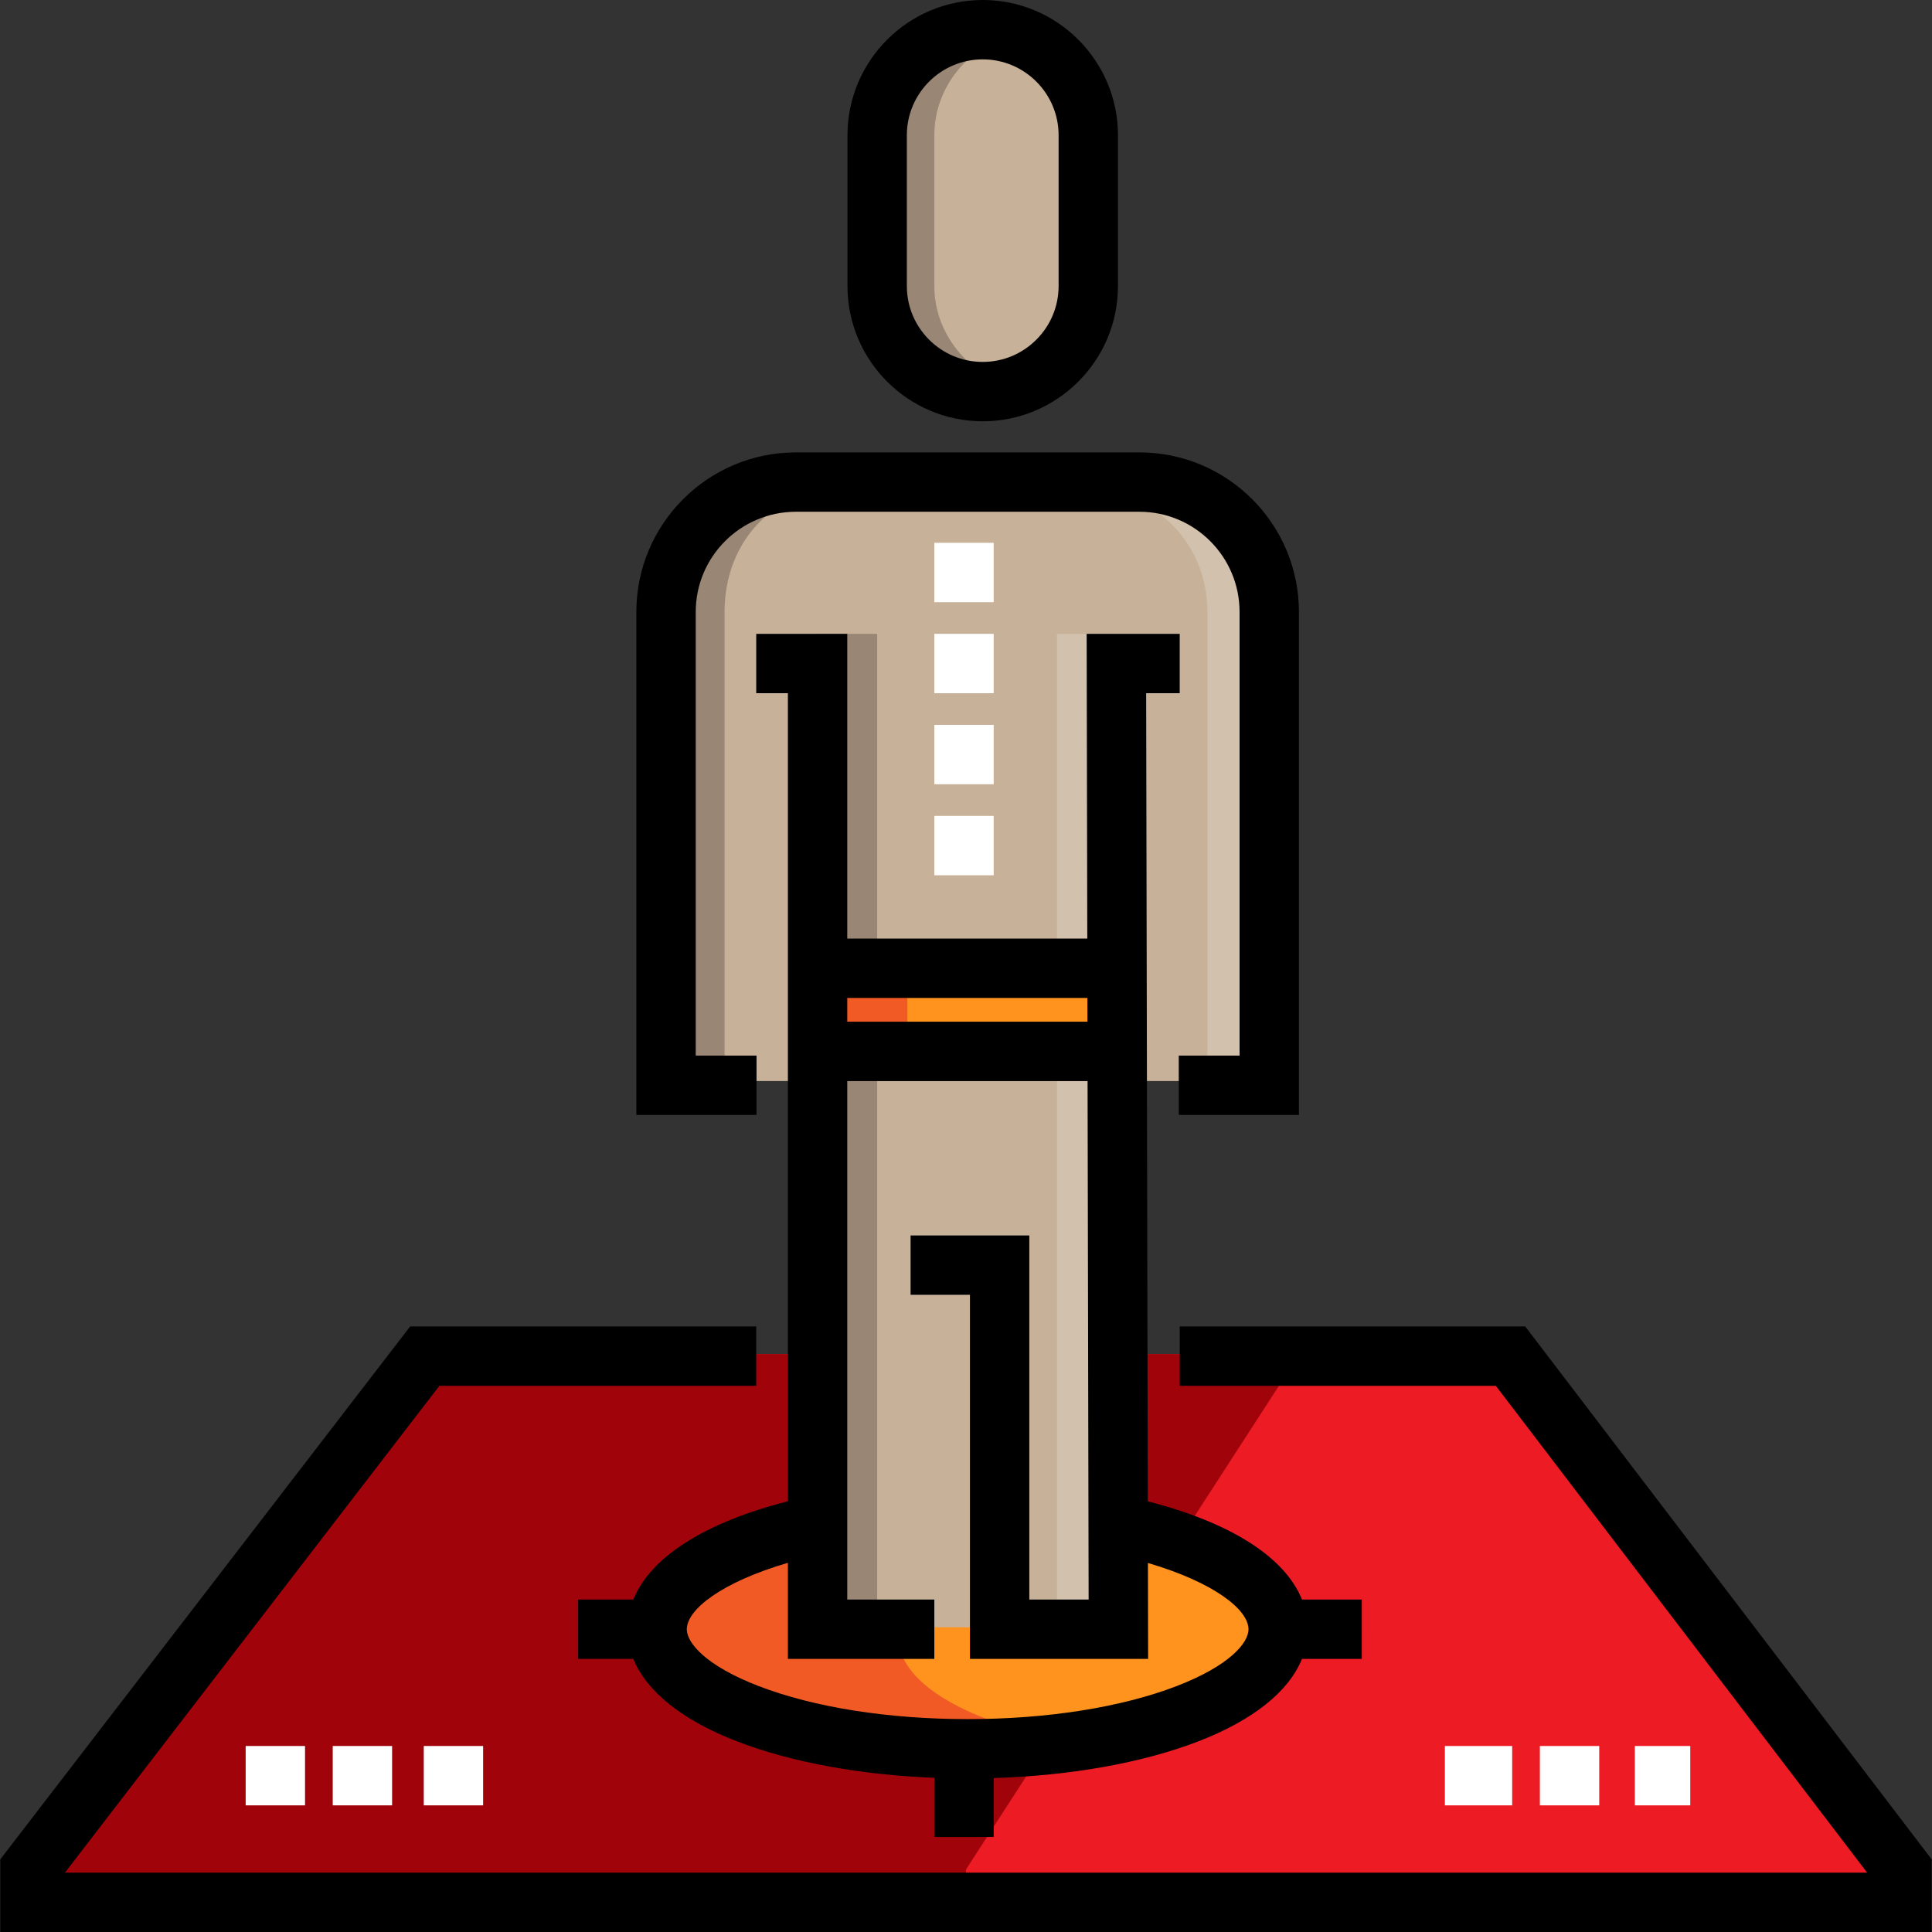 <?xml version="1.0" encoding="iso-8859-1"?>
<!-- Generator: Adobe Illustrator 19.0.0, SVG Export Plug-In . SVG Version: 6.00 Build 0)  -->
<svg version="1.1" id="Layer_1" xmlns="http://www.w3.org/2000/svg" xmlns:xlink="http://www.w3.org/1999/xlink" x="0px" y="0px"
	 viewBox="0 0 512 512" style="enable-background:new 0 0 512 512;" xml:space="preserve">
<rect x="0" y="0" width="512" height="512" fill="#333333" stroke="none"/>
<path style="fill:#C7B299;" d="M260.432,103.778L260.432,103.778c-15.45,0-27.974-12.525-27.974-27.974V35.841
	c0-15.45,12.525-27.974,27.974-27.974l0,0c15.45,0,27.974,12.525,27.974,27.974v39.963
	C288.407,91.255,275.882,103.778,260.432,103.778z"/>
<path style="fill:#998675;" d="M247.609,75.804V35.841c0-12.652,8.871-23.219,20.399-26.675c-2.549-0.764-4.753-1.3-7.551-1.3
	c-15.45,0-27.533,12.525-27.533,27.974v39.963c0,15.45,12.292,27.974,27.741,27.974c2.797,0,4.91-0.535,7.458-1.3
	C256.597,99.023,247.609,88.456,247.609,75.804z"/>
<polyline style="fill:#ED1C24;" points="312.639,358.865 400.305,358.865 505.63,495.42 505.63,503.609 8.467,503.609 8.467,495.42 
	112.569,358.865 200.41,358.865 "/>
<polyline style="fill:#A00309;" points="312.639,358.865 344.355,358.865 256,495.42 256,503.609 8.467,503.609 8.467,495.42 
	112.569,358.865 200.41,358.865 "/>
<path style="fill:#FF931E;" d="M296.374,404.115c25.264,5.404,42.358,15.775,42.358,27.682c0,17.481-36.845,31.652-82.296,31.652
	s-82.295-14.171-82.295-31.652c0-11.903,17.083-22.272,42.332-27.676"/>
<path style="fill:#F15A24;" d="M238.082,433.817c0-11.904,17.083-25.655,42.333-25.655h15.978c-0.006,0-0.013,0-0.019,0h-79.901
	c-25.25,0-42.333,13.753-42.333,25.655c0,17.481,36.846,30.642,82.295,30.642c11.339,0,22.142-0.379,31.97-1.974
	C258.838,457.685,238.082,446.937,238.082,433.817z"/>
<path style="fill:#C7B299;" d="M301.962,129.164h-91.051c-18.999,0-34.625,13.995-34.625,32.994v124.336h24.202h15.655v144.744
	h79.714V286.494h16.529h23.328V162.157C335.714,143.159,320.962,129.164,301.962,129.164z"/>
<g>
	<rect x="280.121" y="167.976" style="fill:#D2C1AD;" width="15.733" height="263.266"/>
	<path style="fill:#D2C1AD;" d="M301.962,129.164h-15.986c18.999,0,34.003,13.995,34.003,32.994v124.336h15.733V162.157
		C335.714,143.159,320.962,129.164,301.962,129.164z"/>
</g>
<g>
	<path style="fill:#998675;" d="M208.481,129.164h15.986c-18.999,0-32.447,13.995-32.447,32.994v124.336h-15.733V162.157
		C176.286,143.159,189.482,129.164,208.481,129.164z"/>
	<rect x="216.476" y="167.976" style="fill:#998675;" width="15.986" height="263.496"/>
</g>
<path d="M344.23,295.476h-31.844v-15.733h16.111V162.157c0-14.632-11.904-26.534-26.534-26.534H210.91
	c-14.631,0-26.534,11.904-26.534,26.534v117.586h16.111v15.733h-31.844V162.157c0-23.307,18.96-42.267,42.267-42.267h91.052
	c23.307,0,42.267,18.961,42.267,42.267L344.23,295.476L344.23,295.476z"/>
<rect x="216.476" y="255.64" style="fill:#FF931E;" width="79.924" height="23.978"/>
<rect x="216.476" y="255.64" style="fill:#F15A24;" width="23.978" height="23.978"/>
<path d="M260.432,111.645c-19.763,0-35.841-16.078-35.841-35.841V35.841C224.592,16.078,240.671,0,260.432,0
	c19.762,0,35.841,16.078,35.841,35.841v39.964C296.273,95.566,280.195,111.645,260.432,111.645z M260.432,15.733
	c-11.088,0-20.108,9.02-20.108,20.108v39.964c0,11.088,9.02,20.108,20.108,20.108c11.088,0,20.108-9.02,20.108-20.108V35.841
	C280.54,24.753,271.521,15.733,260.432,15.733z"/>
<g>
	<rect x="247.606" y="143.852" style="fill:#FFFFFF;" width="15.733" height="15.733"/>
	<rect x="247.606" y="167.976" style="fill:#FFFFFF;" width="15.733" height="15.733"/>
	<rect x="247.606" y="192.1" style="fill:#FFFFFF;" width="15.733" height="15.733"/>
	<rect x="247.606" y="216.224" style="fill:#FFFFFF;" width="15.733" height="15.733"/>
</g>
<polygon points="511.923,512 0.077,512 0.077,492.744 108.694,351.523 200.41,351.523 200.41,367.256 116.442,367.256 
	17.216,496.267 494.809,496.267 396.412,367.256 312.639,367.256 312.639,351.523 404.199,351.523 511.923,492.762 "/>
<path d="M360.887,423.895H345.04c-4.521-11.207-18.8-20.364-40.862-26.023l-0.436-214.167h8.895v-15.733h-24.661l0.165,80.763
	h-63.607v-80.763H200.41v15.733h8.391v214.139c-22.123,5.658-36.44,14.827-40.968,26.052h-14.622v15.733h14.621
	c3.537,8.692,13.026,16.291,27.588,21.893c14.298,5.498,32.573,8.844,52.188,9.619v15.688h15.733v-15.627
	c20.342-0.626,39.348-4.001,54.111-9.679c14.562-5.601,24.052-13.201,27.588-21.893h15.845L360.887,423.895L360.887,423.895z
	 M288.174,264.466l0.013,6.293h-63.653v-6.293H288.174L288.174,264.466z M311.805,446.836c-14.665,5.64-34.328,8.746-55.368,8.746
	c-21.041,0-40.704-3.106-55.369-8.746c-14.068-5.411-19.061-11.483-19.061-15.039c0-5.233,9.169-12.48,26.793-17.637v25.469h38.808
	v-15.733h-23.075V286.495h63.684l0.28,137.402h-15.716v-96.496h-31.466v15.733h15.733v96.496h47.216l-0.051-25.428
	c17.533,5.153,26.654,12.376,26.654,17.597C330.866,435.352,325.873,441.424,311.805,446.836z"/>
<g>
	<rect x="65.103" y="462.707" style="fill:#FFFFFF;" width="15.733" height="15.733"/>
	<rect x="88.178" y="462.707" style="fill:#FFFFFF;" width="15.733" height="15.733"/>
	<rect x="112.302" y="462.707" style="fill:#FFFFFF;" width="15.733" height="15.733"/>
	<rect x="382.91" y="462.707" style="fill:#FFFFFF;" width="17.831" height="15.733"/>
	<rect x="408.082" y="462.707" style="fill:#FFFFFF;" width="15.733" height="15.733"/>
	<rect x="433.255" y="462.707" style="fill:#FFFFFF;" width="14.684" height="15.733"/>
</g>
<g>
</g>
<g>
</g>
<g>
</g>
<g>
</g>
<g>
</g>
<g>
</g>
<g>
</g>
<g>
</g>
<g>
</g>
<g>
</g>
<g>
</g>
<g>
</g>
<g>
</g>
<g>
</g>
<g>
</g>
</svg>
